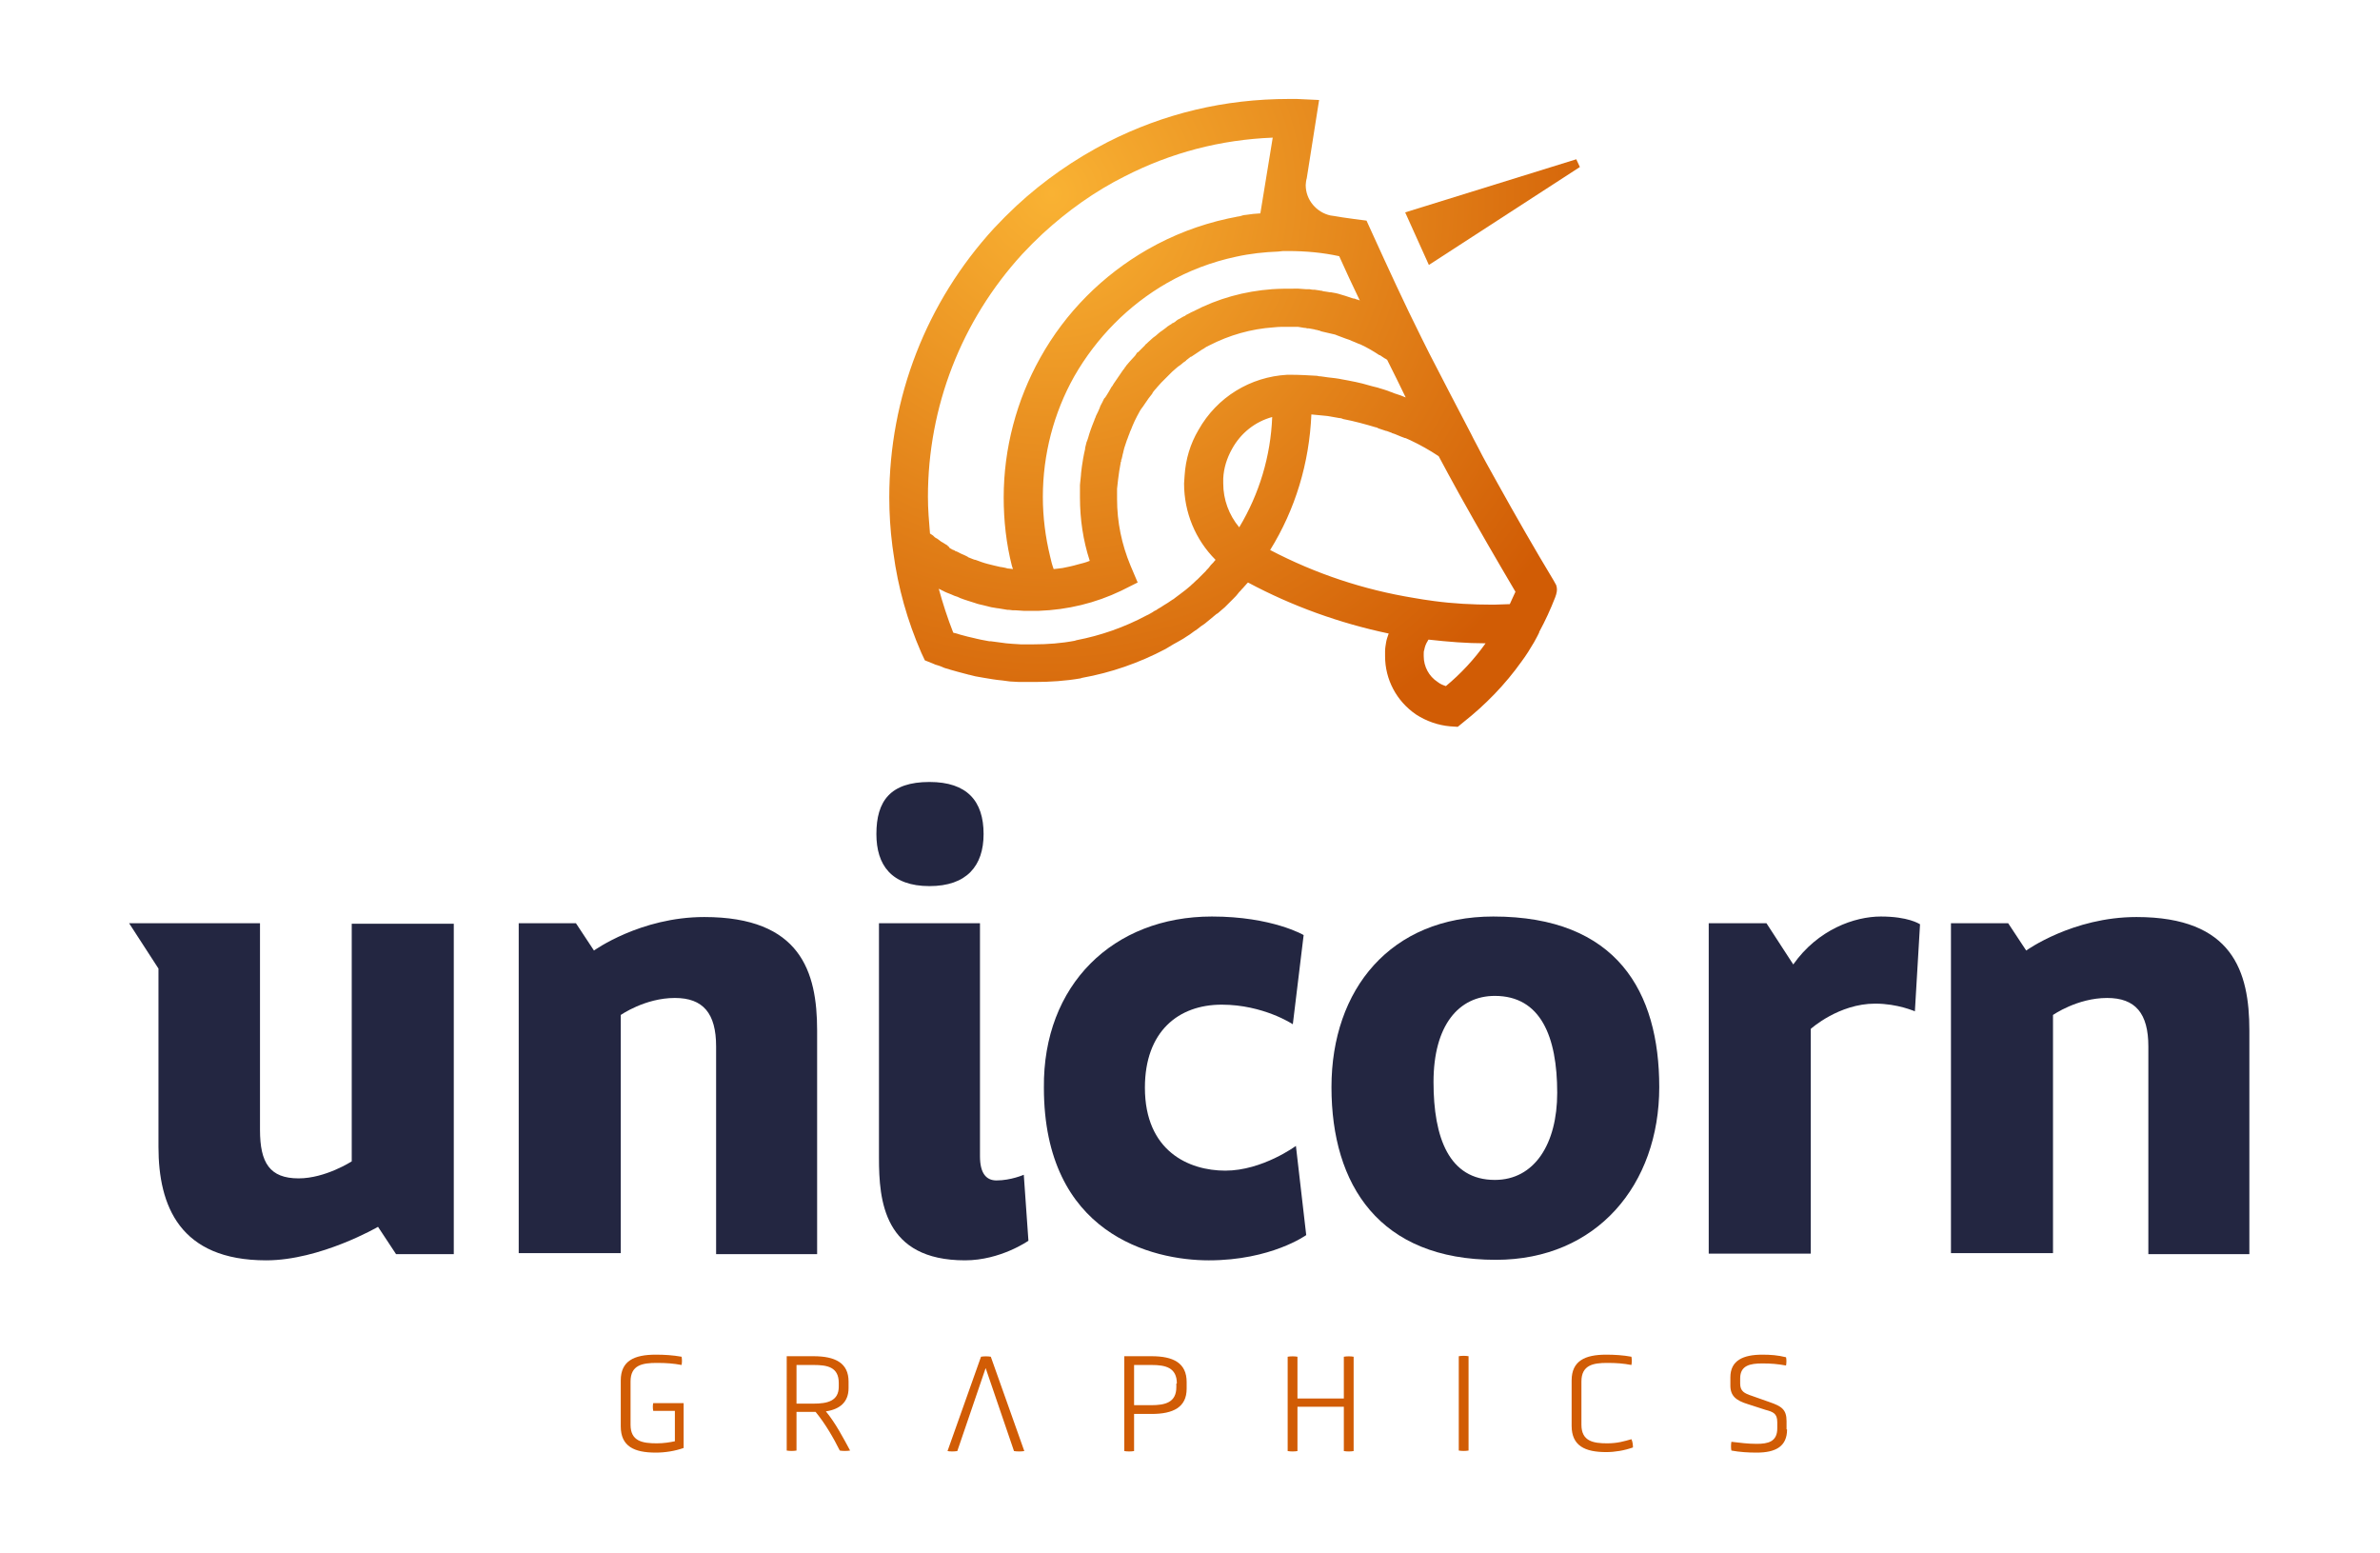 <?xml version="1.0" encoding="utf-8"?>
<!-- Generator: Adobe Illustrator 26.0.3, SVG Export Plug-In . SVG Version: 6.00 Build 0)  -->
<svg version="1.1" id="Laag_1" xmlns="http://www.w3.org/2000/svg" xmlns:xlink="http://www.w3.org/1999/xlink" x="0px" y="0px"
	 width="4617.5px" height="3011.7px" viewBox="0 0 461.7 301.2" style="enable-background:new 0 0 461.7 301.2;"
	 xml:space="preserve">
<style type="text/css">
	.st0{fill:url(#SVGID_1_);}
	.st1{fill:url(#SVGID_00000174590865237292135770000011710433082831025837_);}
	.st2{fill:url(#SVGID_00000056427130444273913260000004125461928140488626_);}
	.st3{fill:url(#SVGID_00000083068887609925393990000008608998219785659522_);}
	.st4{fill:url(#SVGID_00000026159300426830509250000014183727345921470373_);}
	.st5{fill:url(#SVGID_00000129902539253422258240000012114676892649191835_);}
	.st6{fill:url(#SVGID_00000010312361378667670650000015705216404405669792_);}
	.st7{fill:url(#SVGID_00000007409907472088601980000016170006751826361986_);}
	.st8{fill:#232641;}
	.st9{fill:url(#SVGID_00000031180845431921446760000016936702241212701077_);}
	.st10{fill:url(#SVGID_00000054946930980709297220000007995943451076877479_);}
	.st11{fill:url(#SVGID_00000170243117087852190960000005055942301673011903_);}
</style>
<g>
	<linearGradient id="SVGID_1_" gradientUnits="userSpaceOnUse" x1="-40.932" y1="272.255" x2="97.186" y2="272.255">
		<stop  offset="0" style="stop-color:#F9B233"/>
		<stop  offset="1" style="stop-color:#D15C05"/>
	</linearGradient>
	<path class="st0" d="M130.9,273.7h-4.2c-0.1-0.5-0.1-1.1,0-1.5h5.9v8.7c-1.7,0.6-3.6,0.9-5.4,0.9c-4.2,0-6.8-1.2-6.8-5.1v-8.9
		c0-3.8,2.6-5,6.8-5c1.7,0,3.3,0.1,5,0.4c0.1,0.5,0.1,1.1,0,1.6c-1.6-0.3-3-0.4-4.8-0.4c-2.8,0-5.1,0.4-5.1,3.6v8.4
		c0,3.2,2.3,3.6,5.1,3.6c1.4,0,2.5-0.2,3.5-0.4V273.7z"/>
	
		<linearGradient id="SVGID_00000114755550361276482250000013728313070081956532_" gradientUnits="userSpaceOnUse" x1="-40.932" y1="272.324" x2="97.186" y2="272.324">
		<stop  offset="0" style="stop-color:#F9B233"/>
		<stop  offset="1" style="stop-color:#D15C05"/>
	</linearGradient>
	<path style="fill:url(#SVGID_00000114755550361276482250000013728313070081956532_);" d="M152.5,263.1h5.3c4.2,0,6.8,1.3,6.8,4.9
		v1.3c0,2.7-1.7,4.1-4.4,4.5c1.9,2.3,3.4,5.2,4.7,7.6c-0.6,0.1-1.5,0.1-2,0c-1.2-2.4-2.8-5.2-4.7-7.5h-3.7v7.5
		c-0.6,0.1-1.3,0.1-1.9,0V263.1z M162.7,268.3c0-3.1-2.2-3.5-4.9-3.5h-3.3v7.5h3.3c2.7,0,4.9-0.5,4.9-3.3V268.3z"/>
	
		<linearGradient id="SVGID_00000177448553109742418220000004884767531856689832_" gradientUnits="userSpaceOnUse" x1="-40.932" y1="272.283" x2="97.186" y2="272.283">
		<stop  offset="0" style="stop-color:#F9B233"/>
		<stop  offset="1" style="stop-color:#D15C05"/>
	</linearGradient>
	<path style="fill:url(#SVGID_00000177448553109742418220000004884767531856689832_);" d="M191.2,265.4l-5.5,16.1
		c-0.6,0.1-1.4,0.1-1.9,0l6.5-18.3c0.6-0.1,1.3-0.1,1.9,0l6.5,18.3c-0.6,0.1-1.4,0.1-2,0L191.2,265.4z"/>
	
		<linearGradient id="SVGID_00000006707481091030964580000011137061840189919375_" gradientUnits="userSpaceOnUse" x1="-40.932" y1="272.324" x2="97.186" y2="272.324">
		<stop  offset="0" style="stop-color:#F9B233"/>
		<stop  offset="1" style="stop-color:#D15C05"/>
	</linearGradient>
	<path style="fill:url(#SVGID_00000006707481091030964580000011137061840189919375_);" d="M218.1,263.1h5.3c4.2,0,6.8,1.3,6.8,5v1.3
		c0,3.6-2.6,4.9-6.8,4.9H220v7.2c-0.6,0.1-1.3,0.1-1.9,0V263.1z M228.3,268.4c0-3.1-2.2-3.6-4.9-3.6H220v7.8h3.3
		c2.7,0,4.9-0.5,4.9-3.5V268.4z"/>
	
		<linearGradient id="SVGID_00000041294816247830818960000006895380024867592379_" gradientUnits="userSpaceOnUse" x1="-40.932" y1="272.283" x2="97.186" y2="272.283">
		<stop  offset="0" style="stop-color:#F9B233"/>
		<stop  offset="1" style="stop-color:#D15C05"/>
	</linearGradient>
	<path style="fill:url(#SVGID_00000041294816247830818960000006895380024867592379_);" d="M260.7,272.9h-9v8.6
		c-0.6,0.1-1.3,0.1-1.9,0v-18.3c0.6-0.1,1.3-0.1,1.9,0v8.1h9v-8.1c0.6-0.1,1.3-0.1,1.9,0v18.3c-0.6,0.1-1.3,0.1-1.9,0V272.9z"/>
	
		<linearGradient id="SVGID_00000096024832637766977080000017596875273134330766_" gradientUnits="userSpaceOnUse" x1="-40.932" y1="272.283" x2="97.186" y2="272.283">
		<stop  offset="0" style="stop-color:#F9B233"/>
		<stop  offset="1" style="stop-color:#D15C05"/>
	</linearGradient>
	<path style="fill:url(#SVGID_00000096024832637766977080000017596875273134330766_);" d="M283,263.1c0.6-0.1,1.3-0.1,1.9,0v18.3
		c-0.6,0.1-1.3,0.1-1.9,0V263.1z"/>
	
		<linearGradient id="SVGID_00000014621498461863191070000000167995530191910571_" gradientUnits="userSpaceOnUse" x1="-40.932" y1="272.255" x2="97.186" y2="272.255">
		<stop  offset="0" style="stop-color:#F9B233"/>
		<stop  offset="1" style="stop-color:#D15C05"/>
	</linearGradient>
	<path style="fill:url(#SVGID_00000014621498461863191070000000167995530191910571_);" d="M304.9,267.8c0-3.8,2.6-5,6.7-5
		c1.6,0,3.3,0.1,4.9,0.4c0.1,0.5,0.1,1.1,0,1.6c-1.6-0.3-2.9-0.4-4.7-0.4c-2.7,0-5,0.4-5,3.6v8.4c0,3.2,2.3,3.6,5,3.6
		c2,0,3.3-0.4,4.7-0.8c0.2,0.4,0.3,1,0.3,1.6c-1.7,0.6-3.5,0.9-5.2,0.9c-4.1,0-6.7-1.2-6.7-5.1V267.8z"/>
	
		<linearGradient id="SVGID_00000147905399752737388960000004471515114447954858_" gradientUnits="userSpaceOnUse" x1="-40.932" y1="272.255" x2="97.186" y2="272.255">
		<stop  offset="0" style="stop-color:#F9B233"/>
		<stop  offset="1" style="stop-color:#D15C05"/>
	</linearGradient>
	<path style="fill:url(#SVGID_00000147905399752737388960000004471515114447954858_);" d="M346.7,277.3c0,3.3-2.2,4.5-5.9,4.5
		c-1.6,0-3.3-0.1-4.9-0.4c-0.1-0.4-0.1-1.2,0-1.7c1.7,0.2,3.2,0.4,4.9,0.4c2.2,0,4-0.4,4-3v-1.2c0-1.7-0.8-2-2.3-2.4l-3.4-1.1
		c-2.3-0.7-3.4-1.6-3.4-3.6v-1.6c0-3.3,2.5-4.4,6.2-4.4c1.6,0,3,0.1,4.6,0.5c0.1,0.4,0.1,1.1,0,1.6c-1.7-0.3-2.9-0.4-4.6-0.4
		c-2.4,0-4.3,0.4-4.3,2.9v1c0,1.5,0.8,1.9,2.3,2.4l3.4,1.2c2.3,0.8,3.3,1.4,3.3,3.7V277.3z"/>
	<g>
		<path class="st8" d="M190.8,161.8c0,6.2-3.3,10.1-10.5,10.1c-7.4,0-10.3-4.1-10.3-10.1c0-6.4,2.7-10.1,10.3-10.1
			C187.6,151.7,190.8,155.4,190.8,161.8z"/>
		<path class="st8" d="M100.5,179.1h11.2l3.5,5.3c0,0,9-6.5,21.4-6.5c18.7,0,21.9,10.6,21.9,22v43.4h-19.6V203c0-6.4-2.5-9.4-8-9.4
			c-5.8,0-10.5,3.3-10.5,3.3v46.2h-19.8V179.1z"/>
		<path class="st8" d="M190.1,179.1h-19.6v45.5c0,8.3,0.9,19.9,16.7,19.9c6.9,0,12.3-3.8,12.3-3.8l-0.9-12.8c0,0-2.5,1.1-5.3,1.1
			c-2,0-3.2-1.4-3.2-4.7V179.1z"/>
		<path class="st8" d="M235.1,177.8c11.7,0,17.8,3.6,17.8,3.6l-2.1,17.3c0,0-5.7-3.8-13.8-3.8c-8.4,0-14.9,5.2-14.9,16.1
			c0,12.3,8.5,16.1,15.6,16.1c7.2,0,13.7-4.8,13.7-4.8l2,17.3c0,0-6.8,4.9-18.9,4.9c-11,0-32-5.1-32-33.5
			C202.3,191.1,215.9,177.8,235.1,177.8z"/>
		<path class="st8" d="M289.7,177.8c24,0,32.2,14.6,32.2,33.1c0,18.9-12.1,33.5-31.7,33.5c-22.6,0-31.9-14.5-31.9-33.5
			S269.8,177.8,289.7,177.8z M290,228.9c7.7,0,12.1-7,12.1-16.9c0-10.9-3.2-18.8-12.1-18.8c-7,0-11.9,5.7-11.9,16.7
			C278.1,220.7,281.1,228.9,290,228.9z"/>
		<path class="st8" d="M378.4,179.1h11.2l3.5,5.3c0,0,9-6.5,21.4-6.5c18.7,0,21.9,10.6,21.9,22v43.4h-19.6V203c0-6.4-2.5-9.4-8-9.4
			c-5.8,0-10.5,3.3-10.5,3.3v46.2h-19.8V179.1z"/>
		<path class="st8" d="M68.2,179.1v46.2c0,0-5.1,3.3-10.3,3.3c-5.6,0-7.5-3-7.5-9.4v-40.1H33.8h-3H25l5.7,8.8v34.6
			c0,11.4,4.1,22,20.9,22c10.5,0,21.7-6.5,21.7-6.5l3.5,5.3h11.2v-64.1H68.2z"/>
		<path class="st8" d="M364.9,177.8c-5.1,0-12.2,2.5-17,9.3l-5.2-8h-6.9h-4.3v64.1h19.8v-43.6c0,0,5.4-4.9,12.5-4.9
			c4.4,0,7.7,1.5,7.7,1.5l1-16.9C372.3,179.2,370.2,177.8,364.9,177.8z"/>
	</g>
</g>
<g>
	<g>
		
			<radialGradient id="SVGID_00000112601893951029469300000011515962616355422611_" cx="203.982" cy="37.558" r="117.993" gradientUnits="userSpaceOnUse">
			<stop  offset="0" style="stop-color:#F9B233"/>
			<stop  offset="1" style="stop-color:#D15C05"/>
		</radialGradient>
		<path style="fill:url(#SVGID_00000112601893951029469300000011515962616355422611_);" d="M182.2,113.7L182.2,113.7
			c0.1,0.1,0.2,0.1,0.4,0.2C182.5,113.8,182.4,113.7,182.2,113.7z"/>
		
			<radialGradient id="SVGID_00000026847722983377220440000005354651288744960436_" cx="203.982" cy="37.558" r="117.993" gradientUnits="userSpaceOnUse">
			<stop  offset="0" style="stop-color:#F9B233"/>
			<stop  offset="1" style="stop-color:#D15C05"/>
		</radialGradient>
		<path style="fill:url(#SVGID_00000026847722983377220440000005354651288744960436_);" d="M301.9,113.5l-0.5-0.9
			c-3.8-6.3-7.4-12.6-10.9-18.9l-0.5-0.9c-1.1-2-2.2-3.9-3.2-5.9c-0.3-0.6-0.7-1.3-1-1.9l0,0l-0.4-0.8c-2.8-5.3-5.5-10.6-8.1-15.6
			l-1.1-2.2l-0.4-0.8c-3.4-6.8-6.6-13.8-9.7-20.6l-1-2.2c0,0-4.8-0.6-6.3-0.9c-0.2,0-0.5-0.1-0.7-0.1c-2.7-0.6-4.8-3-4.8-5.9
			c0-0.2,0.1-1.1,0.2-1.3l2.4-15.2l-4.3-0.2c-0.5,0-1,0-1.6,0c-12.4,0-24.2,2.8-35.2,8.4c-6.4,3.3-12.3,7.4-17.6,12.3
			c-1.5,1.4-3,2.9-4.4,4.4c-13.1,14.3-20.3,32.8-20.3,52.2c0,3.1,0.2,6.3,0.6,9.4v0c0.1,0.5,0.1,0.9,0.2,1.4
			c0.9,6.7,2.7,13.1,5.4,19.3l0.7,1.5l1.5,0.6c0.4,0.2,0.7,0.3,1.1,0.4c0.3,0.1,0.6,0.2,0.8,0.3c0.4,0.2,0.8,0.3,1.2,0.4
			c0.5,0.2,1.1,0.3,1.7,0.5c0.5,0.1,1,0.3,1.5,0.4l0.4,0.1c0.1,0,0.2,0.1,0.4,0.1l1.2,0.3c0.6,0.1,1.2,0.2,1.7,0.3
			c1.2,0.2,2.3,0.4,3.5,0.5c0.5,0.1,1,0.1,1.5,0.2c0.6,0,1.2,0.1,1.8,0.1c0.3,0,0.5,0,0.8,0c0.3,0,0.6,0,0.9,0c0.4,0,0.9,0,1.3,0
			c3,0,6-0.2,8.9-0.7l0.3-0.1c5.6-1,11.1-2.9,16.2-5.6c0.5-0.3,1-0.6,1.5-0.9c0.3-0.2,0.6-0.3,0.9-0.5c0.5-0.3,1.1-0.6,1.5-0.9
			c0.5-0.3,1.1-0.7,1.6-1.1c0.2-0.1,0.4-0.3,0.6-0.4c0.5-0.4,1-0.8,1.5-1.1c0.7-0.6,1.5-1.2,2.3-1.9l0.2-0.1
			c0.5-0.4,0.9-0.8,1.4-1.2c0.1-0.1,0.3-0.3,0.4-0.4c0.2-0.2,0.4-0.4,0.6-0.6l0.7-0.7c0.3-0.3,0.7-0.7,0.9-1
			c0.2-0.3,0.5-0.5,0.7-0.8c0.1-0.1,0.2-0.2,0.2-0.2c0.3-0.3,0.5-0.6,0.8-0.9c0.1-0.1,0.1-0.1,0.2-0.2c8.6,4.6,17.8,7.9,27.3,9.9
			c-0.2,0.6-0.4,1.1-0.5,1.7c-0.1,0.6-0.2,1.2-0.2,1.7c0,0.3,0,0.7,0,1c0,4.5,2.2,8.7,6,11.3c2,1.3,4.3,2.1,6.6,2.3l1.5,0.1l1.1-0.9
			c4.3-3.4,8.1-7.3,11.3-11.8c0.9-1.2,1.7-2.5,2.4-3.7c0.2-0.4,0.4-0.7,0.6-1.1c0-0.1,0.1-0.1,0.1-0.2l0.3-0.6c0,0,0-0.1,0-0.1l0,0
			c1.2-2.2,2.2-4.4,3.1-6.7l0.2-0.6C302.1,114.6,302.1,114.1,301.9,113.5z M248.9,48.7c0.3,0,0.7,0,1,0c3.4,0,6.7,0.3,9.9,1
			c1.3,2.9,2.6,5.7,4,8.6c-0.2-0.1-0.4-0.2-0.6-0.2c-0.2-0.1-0.4-0.2-0.7-0.2l-1.5-0.5c-0.3-0.1-0.7-0.2-1-0.3
			c-0.6-0.2-1.2-0.3-1.8-0.4l-0.2,0c-0.2,0-0.4-0.1-0.6-0.1c-0.2,0-0.5-0.1-0.7-0.1l-0.3-0.1h-0.1c-0.4-0.1-0.8-0.1-1.3-0.2l-0.3,0
			c-0.3,0-0.5-0.1-0.8-0.1l-0.6,0c-0.5,0-0.9-0.1-1.4-0.1l-0.8,0c-1.4,0-2.8,0-4.3,0.1c-5.4,0.4-10.5,1.8-15.3,4.3
			c-0.3,0.1-0.6,0.3-0.8,0.4c-0.2,0.1-0.4,0.2-0.6,0.3c0,0-0.1,0-0.1,0.1c-0.1,0.1-0.2,0.1-0.4,0.2l-0.2,0.1
			c-0.2,0.1-0.3,0.2-0.5,0.3l-0.4,0.2c-0.1,0.1-0.3,0.2-0.4,0.3l-0.1,0.1c-0.2,0.1-0.3,0.2-0.5,0.3l-0.1,0l-0.2,0.2L227,63l-0.3,0.2
			c-0.2,0.1-0.3,0.2-0.4,0.3l-0.8,0.6c-0.3,0.2-0.6,0.4-0.8,0.6c-0.3,0.3-0.7,0.6-1,0.8c-0.3,0.3-0.7,0.6-1,0.9l-0.2,0.2
			c-0.1,0.1-0.3,0.2-0.4,0.4l-0.4,0.4c-0.3,0.3-0.6,0.6-0.9,0.9l-0.2,0.1l-0.4,0.6c-0.4,0.4-0.8,0.9-1.1,1.2
			c-0.2,0.2-0.4,0.5-0.6,0.7c-0.1,0.2-0.2,0.3-0.3,0.4l-0.1,0.2c-0.3,0.3-0.5,0.7-0.8,1.1l-1.3,1.9c-0.1,0.2-0.2,0.4-0.4,0.6
			c-0.3,0.6-0.7,1.2-1,1.7l-0.2,0.3l-0.2,0.2l-0.3,0.6c0,0,0,0.1-0.1,0.2l-0.1,0.2c-0.2,0.3-0.3,0.6-0.4,0.9
			c-0.2,0.5-0.4,0.9-0.7,1.5l-0.1,0.3c-0.1,0.2-0.2,0.4-0.2,0.5c-0.1,0.3-0.3,0.7-0.4,1c-0.2,0.5-0.4,1.1-0.6,1.7l-0.2,0.7
			c0,0.1-0.1,0.2-0.1,0.3c-0.1,0.2-0.1,0.4-0.2,0.5c-0.1,0.4-0.2,0.8-0.3,1.2c0,0.1,0,0.1,0,0.2c-0.6,2.5-0.8,4.9-0.8,4.9
			c0,0,0,0,0,0.1l-0.1,1c0,0.3-0.1,0.6-0.1,1c0,0,0,0,0,0v0.1l0,0.3c0,0.1,0,0.1,0,0.2c0,0.1,0,0.2,0,0.4c0,0.5,0,0.9,0,1.4
			c0,4.2,0.6,8.3,1.9,12.3c-0.7,0.3-1.5,0.5-2.3,0.7c-1,0.3-2,0.5-3,0.7c-0.3,0-0.6,0.1-0.8,0.1c-0.3,0-0.6,0.1-0.9,0.1
			c-0.3-0.8-0.5-1.6-0.7-2.5c-0.9-3.7-1.4-7.6-1.4-11.5c0-8.2,2.1-16.3,6.1-23.4c4.3-7.5,10.5-13.8,18-18.1
			c4.2-2.4,8.7-4.1,13.4-5.1c2.7-0.6,5.5-0.9,8.2-1C248.3,48.8,248.6,48.7,248.9,48.7z M181.8,104.5l-0.2-0.1
			c-0.2-0.1-0.3-0.2-0.4-0.3l-0.2-0.2c-0.2-0.1-0.4-0.3-0.6-0.4c-0.2-2.4-0.4-4.7-0.4-7.1c0-17.5,6.5-34.2,18.3-47.1
			c1.3-1.4,2.6-2.7,4-4c4.8-4.4,10.1-8.2,15.9-11.1c9-4.6,18.6-7.1,28.7-7.5l-2.4,14.7c0,0-0.1,0-0.1,0c-0.4,0-0.9,0.1-1.3,0.1
			c-0.5,0.1-1,0.1-1.5,0.2c-0.3,0-0.6,0.1-0.9,0.2c-0.3,0.1-0.7,0.1-1,0.2c-0.5,0.1-1,0.2-1.5,0.3c-5.5,1.2-10.7,3.2-15.6,6
			c-8.7,5-15.9,12.2-20.8,21c-4.6,8.2-7.1,17.6-7.1,27.1c0,4.5,0.5,9,1.6,13.3c0.1,0.2,0.1,0.4,0.2,0.6v0h0c0,0,0,0,0,0
			c-0.2,0-0.5-0.1-0.8-0.1c-0.1,0-0.3,0-0.5-0.1c-0.3-0.1-0.6-0.1-1-0.2l-0.1,0c-0.4-0.1-0.8-0.2-1.3-0.3c-0.4-0.1-0.8-0.2-1.2-0.3
			c-0.8-0.2-1.6-0.5-2.4-0.8l-0.1,0l-0.3-0.1c-0.3-0.1-0.7-0.3-1-0.4l-0.1-0.1c-0.4-0.2-0.8-0.4-1.3-0.6c-0.4-0.2-0.7-0.4-1.1-0.5
			l-0.1-0.1c-0.1,0-0.2-0.1-0.2-0.1l-0.1,0c-0.2-0.1-0.5-0.3-0.7-0.4L184,106c-0.1,0-0.2-0.1-0.2-0.2l-0.2-0.1
			c-0.3-0.2-0.5-0.3-0.8-0.5c0,0,0,0,0,0l-0.2-0.1C182.3,104.9,182.1,104.7,181.8,104.5z M232.5,83.4c-1.6,2.7-2.5,5.7-2.7,8.9
			c0,0.5-0.1,1-0.1,1.5c0,5.6,2.2,10.9,6.1,14.8c-0.1,0.2-0.3,0.3-0.4,0.5l-0.2,0.2c-0.2,0.2-0.4,0.4-0.6,0.7
			c-0.2,0.3-0.5,0.5-0.7,0.8l-0.3,0.3c-0.1,0.1-0.2,0.2-0.4,0.4c-0.2,0.2-0.4,0.4-0.6,0.6l-0.3,0.3c-0.4,0.3-0.7,0.7-1.1,1l-0.2,0.2
			c-0.7,0.6-1.3,1.1-2,1.6c-0.4,0.3-0.8,0.6-1.2,0.9l-0.1,0.1c-0.1,0-0.1,0.1-0.2,0.1l-0.3,0.2c-0.4,0.3-0.9,0.6-1.4,0.9
			c-0.4,0.3-0.8,0.5-1.3,0.8l-0.1,0.1c-0.2,0.1-0.4,0.2-0.6,0.3l-0.1,0.1c-0.4,0.2-0.8,0.5-1.3,0.7c-4.3,2.3-8.9,3.9-13.6,4.8
			l-0.3,0.1c-2.6,0.5-5.3,0.7-8,0.7c-0.4,0-0.8,0-1.2,0c-0.2,0-0.4,0-0.5,0l-0.3,0c-0.1,0-0.2,0-0.4,0l-0.1,0
			c-0.5,0-1.1-0.1-1.6-0.1c-0.4,0-0.8-0.1-1.2-0.1c-1-0.1-2-0.3-3-0.4c-0.1,0-0.2,0-0.3,0l-1.6-0.3c-0.3-0.1-0.6-0.1-0.9-0.2
			l-0.4-0.1c-0.4-0.1-0.9-0.2-1.3-0.3c-0.5-0.1-1-0.3-1.5-0.4c-0.3-0.1-0.6-0.2-1-0.3l-0.1,0c-0.1,0-0.2-0.1-0.2-0.1
			c-1.1-2.8-2-5.6-2.8-8.5v0c0.1,0.1,0.2,0.1,0.4,0.2c0.2,0.1,0.3,0.2,0.4,0.2c0.5,0.3,1.1,0.5,1.6,0.7c0.4,0.2,0.9,0.4,1.3,0.5
			c0.1,0.1,0.3,0.1,0.4,0.2c1,0.4,2.1,0.7,3,1c0.5,0.2,1.1,0.3,1.5,0.4c0.5,0.1,1.1,0.3,1.6,0.4c0.2,0,0.4,0.1,0.6,0.1
			c0.2,0,0.4,0.1,0.6,0.1c0.3,0,0.5,0.1,0.7,0.1c0.4,0.1,0.8,0.1,1.2,0.2c0.1,0,0.2,0,0.3,0c0.5,0.1,0.9,0.1,1.4,0.1
			c0.5,0,1,0.1,1.5,0.1h0.2c0.5,0,1,0,1.5,0c0.4,0,0.7,0,1.1,0h0.1c5.6-0.2,11-1.5,16-3.9l3.2-1.6l-1.4-3.3
			c-1.7-4.1-2.6-8.4-2.6-12.9c0-0.4,0-0.8,0-1.2l0-0.4l0-0.4c0,0,0.3-3.1,0.7-5c0-0.1,0-0.2,0.1-0.3l0-0.2c0-0.1,0-0.2,0.1-0.2
			l0-0.1c0.1-0.3,0.1-0.5,0.2-0.9c0-0.1,0.1-0.2,0.1-0.4l0.2-0.8c0.2-0.5,0.3-1,0.5-1.5c0.1-0.2,0.2-0.5,0.3-0.8
			c0.1-0.2,0.1-0.3,0.2-0.5l0.1-0.3c0.2-0.4,0.3-0.7,0.5-1.2c0.1-0.3,0.3-0.6,0.4-0.9l0.5-1c0.3-0.5,0.5-1,0.8-1.4
			c0.1-0.1,0.2-0.3,0.3-0.4l1.1-1.6c0.2-0.3,0.5-0.6,0.7-0.9l0.1-0.2c0.1-0.1,0.1-0.2,0.2-0.3l0.1-0.1c0.1-0.2,0.3-0.3,0.5-0.6
			c0.3-0.3,0.6-0.7,0.9-1l0.3-0.3c0.3-0.3,0.6-0.6,0.9-0.9l0.5-0.5c0.1-0.1,0.1-0.1,0.2-0.2l0.2-0.2c0.2-0.2,0.5-0.4,0.8-0.7
			c0.2-0.2,0.5-0.4,0.8-0.6c0.2-0.2,0.4-0.3,0.6-0.5l0.3-0.2c0.1-0.1,0.2-0.1,0.2-0.2l0.9-0.7c0,0,0,0,0.1,0l0.3-0.2
			c0.1-0.1,0.2-0.1,0.3-0.2l0.9-0.6c0.1-0.1,0.2-0.1,0.3-0.2l0.3-0.2c0.2-0.1,0.4-0.2,0.5-0.3l0.3-0.2c0.2-0.1,0.4-0.2,0.6-0.3
			c3.9-2,8.1-3.2,12.5-3.5c0.9-0.1,1.7-0.1,2.5-0.1c0.4,0,0.7,0,1.1,0l0.7,0c0.3,0,0.6,0,1,0.1l0.6,0.1c0.2,0,0.3,0,0.6,0.1l0.3,0
			c0.4,0.1,0.7,0.1,1.1,0.2l0.3,0.1h0.1c0.1,0,0.2,0,0.3,0.1l0.1,0c0.1,0,0.2,0,0.3,0.1l0.3,0.1c0.5,0.1,0.9,0.2,1.3,0.3
			c0.4,0.1,0.8,0.2,1.3,0.3l0.5,0.2h0c0.3,0.1,0.5,0.2,0.8,0.3c0.3,0.1,0.5,0.2,0.8,0.3l0.3,0.1c0.1,0,0.2,0.1,0.3,0.1l0.7,0.3
			c0.2,0.1,0.3,0.1,0.5,0.2c0.3,0.1,0.6,0.3,1,0.4c1.3,0.6,2.5,1.3,3.7,2.1l0.1,0c0.3,0.2,0.6,0.4,0.9,0.6l0.2,0.1
			c0.1,0.1,0.2,0.1,0.3,0.2c1.2,2.4,2.4,4.8,3.6,7.3c-0.2-0.1-0.3-0.1-0.5-0.2c-0.2-0.1-0.3-0.1-0.5-0.2c-0.3-0.1-0.6-0.2-0.9-0.3
			c-0.4-0.1-0.7-0.3-1.1-0.4c-0.2-0.1-0.3-0.1-0.5-0.2c-0.5-0.2-1-0.3-1.6-0.5c-0.1,0-0.2-0.1-0.3-0.1c-0.4-0.1-0.8-0.2-1.2-0.3
			c-0.6-0.2-1.2-0.3-1.8-0.5c-0.4-0.1-0.9-0.2-1.3-0.3c-0.5-0.1-1-0.2-1.5-0.3c-0.4-0.1-0.7-0.1-1.1-0.2c-0.9-0.2-1.9-0.3-2.8-0.4
			c-0.5-0.1-0.9-0.1-1.4-0.2c-0.2,0-0.4,0-0.7-0.1c-1.7-0.1-3.4-0.2-5.1-0.2c-0.3,0-0.5,0-0.7,0C242.6,73.1,236.1,77,232.5,83.4z
			 M240.4,102.3c-2-2.4-3.1-5.4-3.1-8.5c0-0.3,0-0.7,0-1c0.1-2,0.7-3.9,1.7-5.7c1.7-3.1,4.5-5.3,7.8-6.2
			C246.5,88.5,244.3,95.8,240.4,102.3z M280.5,133.1c-0.6-0.2-1.1-0.4-1.6-0.8c-1.7-1.1-2.7-3-2.7-5c0-0.1,0-0.3,0-0.5
			c0-0.2,0-0.5,0.1-0.7c0.1-0.6,0.3-1.2,0.7-1.8c0-0.1,0.1-0.1,0.1-0.2c0.1,0,0.2,0,0.2,0c3.6,0.4,7.2,0.7,10.9,0.7
			C286,127.9,283.4,130.7,280.5,133.1z M292.9,117.2c-1,0-2,0.1-3,0.1h-0.4c-3.8,0-7.6-0.2-11.3-0.7c-0.7-0.1-1.4-0.2-2.1-0.3
			l-1.8-0.3c-9.8-1.6-19.1-4.7-27.9-9.3c4.9-7.9,7.6-16.9,8-26.3c1,0.1,2,0.2,3.1,0.3c0.2,0,0.4,0.1,0.6,0.1
			c0.6,0.1,1.2,0.2,1.7,0.3c0.3,0,0.6,0.1,0.8,0.2c2.1,0.4,4.3,1,6.3,1.6c0.2,0,0.3,0.1,0.5,0.2c0.2,0.1,0.4,0.1,0.6,0.2
			c0.3,0.1,0.6,0.2,0.9,0.3c0,0,0,0,0.1,0c0.3,0.1,0.5,0.2,0.8,0.3c0.1,0,0.1,0,0.2,0.1c0.2,0.1,0.4,0.1,0.6,0.2
			c0.4,0.2,0.8,0.3,1.2,0.5c0.3,0.1,0.5,0.2,0.8,0.3c0,0,0,0,0.1,0c0.3,0.1,0.6,0.3,0.9,0.4c1.9,0.9,3.7,1.9,5.5,3.1c0,0,0,0,0,0
			c1.2,2.3,2.5,4.6,3.8,7l0.5,0.9c3.4,6.1,7,12.3,10.6,18.4C293.6,115.7,293.2,116.5,292.9,117.2z"/>
	</g>
	
		<radialGradient id="SVGID_00000163038669380977375360000017096233469878885822_" cx="204.401" cy="38.498" r="117.147" gradientUnits="userSpaceOnUse">
		<stop  offset="0" style="stop-color:#F9B233"/>
		<stop  offset="1" style="stop-color:#D15C05"/>
	</radialGradient>
	<polygon style="fill:url(#SVGID_00000163038669380977375360000017096233469878885822_);" points="306.5,32.4 305.8,30.9 
		272.6,41.2 277.2,51.4 	"/>
</g>
</svg>
